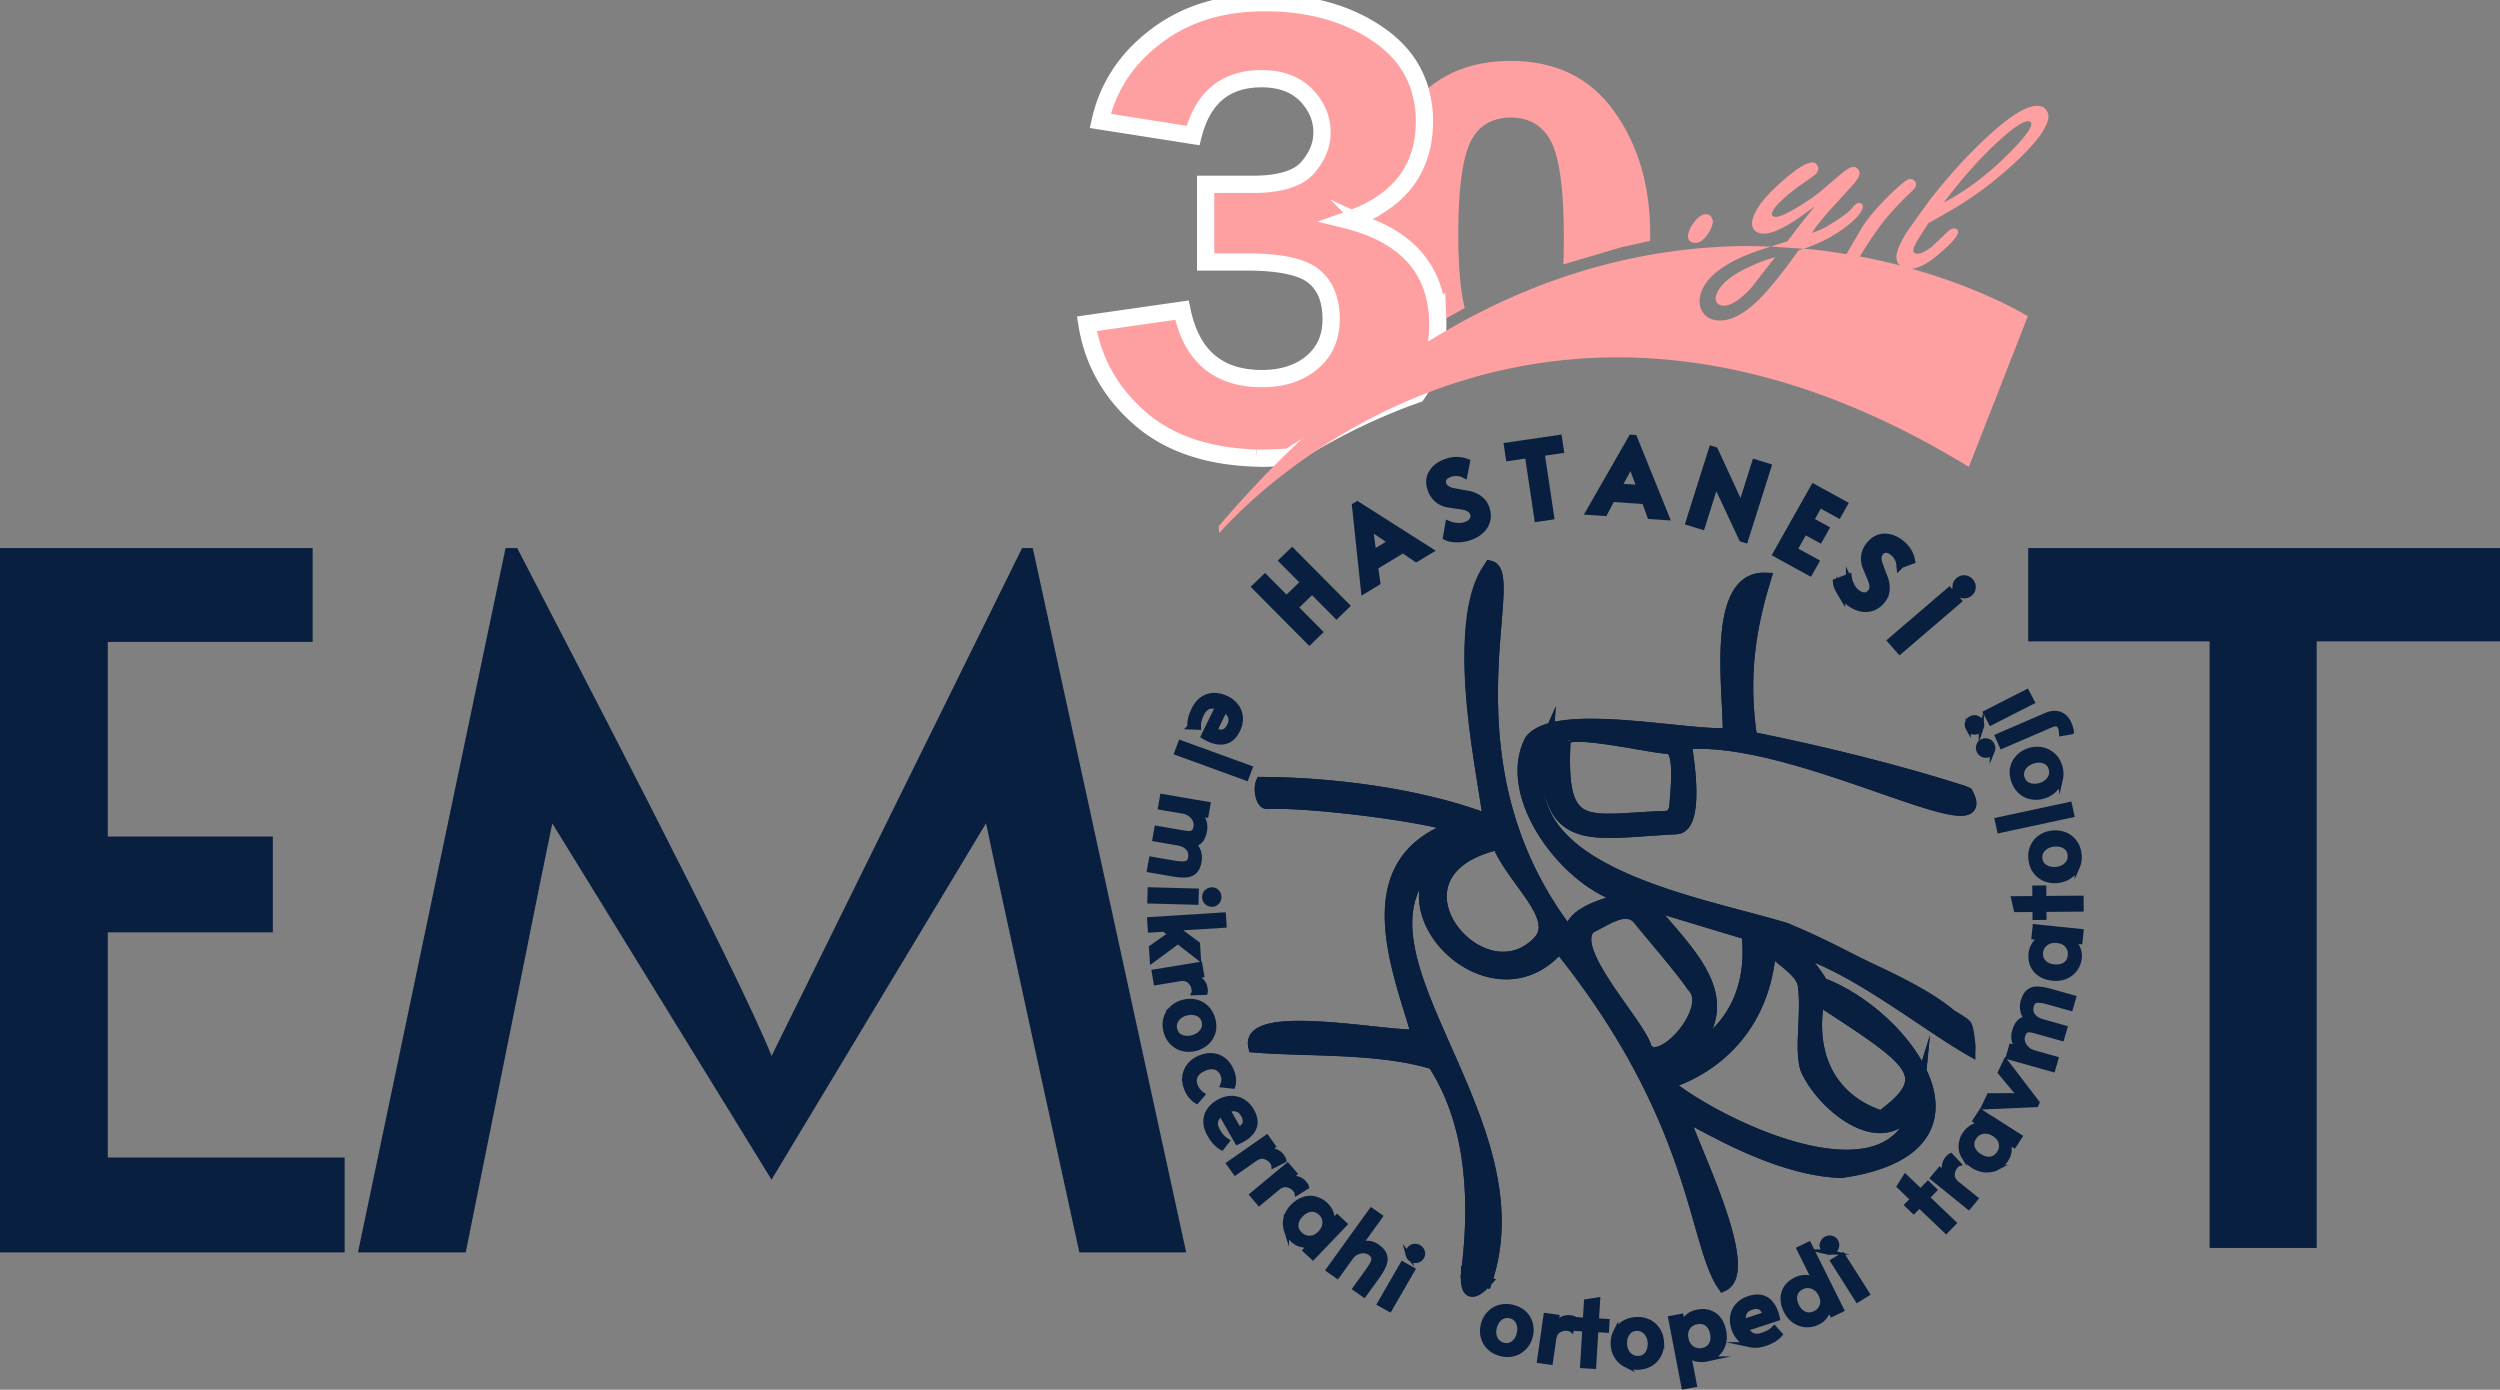 <svg xmlns="http://www.w3.org/2000/svg" xmlns:xlink="http://www.w3.org/1999/xlink" width="144.853" height="80.521" fill="none" xmlns:v="https://vecta.io/nano"><rect width="100%" height="100%" fill="#808080" stroke="none"/><style><![CDATA[.B{fill:#091f3f}.C{stroke-miterlimit:10}.D{stroke:#091f3f}.E{stroke-width:.3}.F{stroke-width:.5}.G{stroke-width:.667}]]></style><g clip-path="url(#A)" transform="translate(-3.08)"><g class="B"><path d="M9.325 67.068V54.02h9.564v-5.552H9.325V37.195h11.871v-5.439H3.08v40.809h19.97v-5.497zM62.92 31.756h-.619L47.786 61.182C45.785 56.153 35.7 36.918 33.048 31.756h-.675l-8.552 40.81h6.245l.479-2.388.087-.432.029-.142.089-.439.091-.456 3.492-17.351.74-3.61.008-.041 12.703 20.644 12.429-20.65.218 1.033.036.169.076.358.026.124.064.296 2.167 9.972 2.82 12.911h6.189z"/><use xlink:href="#B"/></g><use xlink:href="#B" class="C D G"/><use xlink:href="#C" class="B"/><use xlink:href="#C" class="C D G"/><use xlink:href="#D" class="B"/><use xlink:href="#D" class="C D E"/><path d="M75.499 44.5l-.215.576-4.011-1.459.216-.576z" class="B"/><path d="M75.499 44.5l-.215.576-4.011-1.459.216-.576z" class="C D E"/><use xlink:href="#E" class="B"/><use xlink:href="#E" class="C D E"/><use xlink:href="#F" class="B"/><use xlink:href="#F" class="C D E"/><use xlink:href="#G" class="B"/><use xlink:href="#G" class="C D E"/><use xlink:href="#H" class="B"/><use xlink:href="#H" class="C D E"/><use xlink:href="#I" class="B"/><use xlink:href="#I" class="C D E"/><use xlink:href="#J" class="B"/><use xlink:href="#J" class="C D E"/><use xlink:href="#K" class="B"/><use xlink:href="#K" class="C D E"/><use xlink:href="#L" class="B"/><use xlink:href="#L" class="C D E"/><use xlink:href="#M" class="B"/><use xlink:href="#M" class="C D E"/><use xlink:href="#N" class="B"/><use xlink:href="#N" class="C D E"/><use xlink:href="#O" class="B"/><use xlink:href="#O" class="C D E"/><use xlink:href="#P" class="B"/><use xlink:href="#P" class="C D E"/><use xlink:href="#Q" class="B"/><use xlink:href="#Q" class="C D E"/><use xlink:href="#R" class="B"/><use xlink:href="#R" class="C D E"/><use xlink:href="#S" class="B"/><use xlink:href="#S" class="C D E"/><use xlink:href="#T" class="B"/><use xlink:href="#T" class="C D E"/><use xlink:href="#U" class="B"/><use xlink:href="#U" class="C D E"/><use xlink:href="#V" class="B"/><use xlink:href="#V" class="C D E"/><use xlink:href="#W" class="B"/><use xlink:href="#W" class="C D E"/><use xlink:href="#X" class="B"/><use xlink:href="#X" class="C D E"/><use xlink:href="#Y" class="B"/><use xlink:href="#Y" class="C D E"/><use xlink:href="#Z" class="B"/><use xlink:href="#Z" class="C D E"/><use xlink:href="#a" class="B"/><use xlink:href="#a" class="C D E"/><use xlink:href="#b" class="B"/><use xlink:href="#b" class="C D E"/><use xlink:href="#c" class="B"/><use xlink:href="#c" class="C D E"/><use xlink:href="#d" class="B"/><use xlink:href="#d" class="C D E"/><use xlink:href="#e" class="B"/><use xlink:href="#e" class="C D E"/><use xlink:href="#f" class="B"/><use xlink:href="#f" class="C D E"/><path d="M118.939 48.115l-.132-.6 4.176-.896.132.6z" class="B"/><path d="M118.939 48.115l-.132-.6 4.176-.896.132.6z" class="C D E"/><use xlink:href="#g" class="B"/><use xlink:href="#g" class="C D E"/><use xlink:href="#h" class="B"/><use xlink:href="#h" class="C D E"/><use xlink:href="#i" class="B"/><use xlink:href="#i" class="C D E"/><use xlink:href="#j" class="B"/><use xlink:href="#j" class="C D F"/><use xlink:href="#k" class="B"/><use xlink:href="#k" class="C D F"/><use xlink:href="#l" class="B"/><use xlink:href="#l" class="C D F"/><use xlink:href="#m" class="B"/><use xlink:href="#m" class="C D F"/><use xlink:href="#n" class="B"/><use xlink:href="#n" class="C D F"/><use xlink:href="#o" class="B"/><use xlink:href="#o" class="C D F"/><use xlink:href="#p" class="B"/><use xlink:href="#p" class="C D F"/><use xlink:href="#q" class="B"/><use xlink:href="#q" class="C D F"/><use xlink:href="#r" class="B"/><use xlink:href="#r" class="C D F"/><path d="M131.106 37.163h-10.51v-5.407h27.337v5.407h-10.622v35.145h-6.205z" class="B"/><g fill="#fea0a1"><path d="M96.606 6.45c-1.386-1.947-3.395-2.921-6.002-2.921-2.138 0-3.876.661-5.18 1.947-.059.046-.106.104-.153.151l-.129.139c-.2.209-.376.441-.54.684-.752 1.055-1.292 2.237-1.633 3.559-.176.672-.294 1.368-.352 2.11-.023.104-.023.22-.035.325-.024.197-.024.394-.035.591v.174c-.012.139-.012.278-.012.429l.012.406v.023.302c.082 1.774.435 3.35 1.069 4.718.023.058.047.104.07.151.141.301.305.591.47.869l1.797-1.136.434-.255 1.562-.869-.129-.556-.059-.429c-.129-.893-.188-1.994-.188-3.304 0-2.492.223-4.243.669-5.251.446-.997 1.257-1.495 2.384-1.495 1.092 0 1.879.487 2.361 1.461.47.974.705 2.805.705 5.483l-.012 1.113c0 .151-.012.301-.023.452l3.371-.997 1.668-.371v-.371c0-2.805-.693-5.193-2.091-7.129z"/><path d="M86.363 18.111l-.035-.243c-.27-2.179-1.527-3.733-3.782-4.66-.012-.012-.035-.012-.059-.023a9.89 9.89 0 0 0-1.327-.429 11.86 11.86 0 0 0 1.339-.568v-.012c.035-.023.082-.046.118-.058 1.997-1.101 2.995-2.805 2.995-5.089a5.99 5.99 0 0 0-.188-1.553 3.42 3.42 0 0 0-.211-.695c-.411-1.101-1.175-2.029-2.267-2.782C81.16.77 78.963.155 76.356.155c-2.502 0-4.593.649-6.296 1.948-1.703 1.287-2.784 2.921-3.23 4.903l5.379.846c.552-2.191 1.868-3.292 3.97-3.292 1.104 0 1.962.325 2.584.95.611.638.916 1.356.916 2.168 0 .73-.282 1.403-.834 2.04-.564.638-1.621.962-3.171.962h-2.737v4.498h2.373c1.915 0 3.207.278 3.888.823.681.556 1.01 1.379 1.01 2.492 0 1.043-.364 1.878-1.104 2.504s-1.715.939-2.901.939c-2.561 0-4.099-1.321-4.639-3.964l-5.509.788c.352 2.214 1.409 4.057 3.16 5.553 1.644 1.391 3.841 2.133 6.578 2.226h.082a6.57 6.57 0 0 0 .481.012h.024l1.374-.058c2.044-1.31 4.534-2.631 7.423-3.652.763-1.078 1.151-2.318 1.198-3.721.012-.093.012-.185.012-.29v-.116l-.023-.603z"/></g><path d="M86.363 18.111l-.035-.243c-.27-2.179-1.527-3.733-3.782-4.66-.012-.012-.035-.012-.059-.023a9.89 9.89 0 0 0-1.327-.429 11.86 11.86 0 0 0 1.339-.568v-.012c.035-.023.082-.046.118-.058 1.997-1.101 2.995-2.805 2.995-5.089a5.99 5.99 0 0 0-.188-1.553 3.42 3.42 0 0 0-.211-.695c-.411-1.101-1.175-2.029-2.267-2.782C81.16.77 78.963.155 76.356.155c-2.502 0-4.593.649-6.296 1.948-1.703 1.287-2.784 2.921-3.23 4.903l5.379.846c.552-2.191 1.868-3.292 3.97-3.292 1.104 0 1.962.325 2.584.95.611.638.916 1.356.916 2.168 0 .73-.282 1.403-.834 2.04-.564.638-1.621.962-3.171.962h-2.737v4.498h2.373c1.915 0 3.207.278 3.888.823.681.556 1.01 1.379 1.01 2.492 0 1.043-.364 1.878-1.104 2.504s-1.715.939-2.901.939c-2.561 0-4.099-1.322-4.639-3.965l-5.509.788c.352 2.214 1.409 4.057 3.16 5.553 1.644 1.391 3.841 2.133 6.578 2.226h.082a6.57 6.57 0 0 0 .481.012h.024l1.374-.058c2.044-1.31 4.534-2.631 7.423-3.652.763-1.078 1.151-2.318 1.198-3.721.012-.093.012-.185.012-.29v-.116l-.023-.603z" stroke="#fff" class="C"/><g fill="#fea0a1"><path d="M103.808 15.786c.752-.414 1.462-.711 2.128-.88l-.387.488-1.021 1.305c-.71.753-1.279 1.093-1.699.997-.139-.021-.236-.096-.301-.212a.47.47 0 0 1-.032-.297c.118-.488.548-.955 1.312-1.4zm16.769 2.536l-3.419 8.731c-12.652-7.745-23.112-7.235-30.593-4.583-2.644.944-4.913 2.143-6.783 3.352-3.934 2.546-6.063 5.082-6.063 5.082l-.032-.403a61.99 61.99 0 0 1 4.364-4.636c.075-.074.161-.148.236-.223 3.085-2.907 6.149-5.124 9.148-6.801.086-.042.161-.095.247-.138 5.902-3.246 11.524-4.382 16.393-4.445a40.28 40.28 0 0 1 1.612.032c-.709.212-1.257.414-1.644.584-1.441.647-2.258 1.4-2.451 2.27-.065.308-.043.573.075.817a1.02 1.02 0 0 0 .742.573c.849.18 1.817-.329 2.913-1.517.58-.647 1.247-1.485 1.967-2.514.108-.032.215-.064.312-.085.226.011.441.032.656.053.225.032.462.053.688.085l1.128.17.774.138a31.31 31.31 0 0 1 2.322.52l.688.191c4.193 1.177 6.719 2.748 6.719 2.748zm-18.296-5.666c-.054-.127-.151-.212-.269-.233-.204-.043-.408.053-.634.287-.247.265-.408.541-.473.828s.032.467.29.52.484-.053.71-.329a1.93 1.93 0 0 0 .408-.774c.022-.117.011-.212-.032-.297z"/><path d="M110.816 11.765c-.107-.021-.247.064-.408.265-.161.223-.559.52-1.183.912a4.48 4.48 0 0 1-1.161.552c.301-.456.71-.955 1.204-1.496l1.032-1.135c.312-.329.484-.573.516-.743.022-.085.011-.18-.043-.265a.33.33 0 0 0-.215-.17c-.15-.032-.333.032-.548.191-.086.053-.333.265-.742.615l-.774.658a12.65 12.65 0 0 1-1.128.774c-.764.477-1.258.69-1.484.637-.107-.021-.15-.095-.129-.212.043-.201.28-.488.678-.849a9.4 9.4 0 0 1 1.128-.88l.699-.499c.086-.074.14-.17.172-.297.011-.085 0-.159-.054-.233a.29.29 0 0 0-.204-.17c-.333-.074-.978.318-1.935 1.178-.946.838-1.484 1.56-1.623 2.164-.032.159-.022.308.032.445a.6.6 0 0 0 .419.308c.387.085.946-.085 1.666-.52.366-.212.86-.562 1.495-1.04l-.882 1.103-.698.923-.71.223c-.021.011-.032.011-.054.021l-.193.064h.086l1.827.127c.011-.011.011-.011.022-.011.86-.297 1.644-.69 2.322-1.199.634-.477.989-.859 1.053-1.156.043-.159-.021-.255-.183-.286zm3.247-1.22c-.043-.085-.108-.138-.205-.159-.107-.032-.226 0-.354.085a5.73 5.73 0 0 0-.592.499c-.827.764-1.472 1.485-1.924 2.175l-.914 1.56v.021a.23.23 0 0 0 0 .117c.011.032.022.074.043.117a.36.36 0 0 0 .237.191c.14.032.279-.021.398-.159.032-.032.064-.074.096-.127.011-.011.011-.032.022-.043.344-.584.72-1.146 1.118-1.687.376-.53.956-1.178 1.752-1.941.215-.202.333-.35.355-.456.011-.053 0-.127-.032-.191zm5.643-1.888c-1.268 1.315-2.601 2.345-3.999 3.077.989-1.305 1.935-2.387 2.838-3.246 1.097-1.04 1.795-1.528 2.107-1.453.108.021.151.095.119.212-.054.255-.409.732-1.065 1.411zm1.978-2.217a.57.57 0 0 0-.376-.286c-.527-.117-1.311.265-2.354 1.135-1.301 1.082-2.666 2.525-4.085 4.328l-1.311 1.835c-.312.509-.506.923-.57 1.231a.78.78 0 0 0 .032.499.55.55 0 0 0 .15.201c.076.095.183.149.323.18a1.05 1.05 0 0 0 .365.011c.431-.053.925-.318 1.505-.806.721-.605 1.108-1.029 1.161-1.273.033-.138-.021-.223-.171-.255-.13-.032-.28.043-.441.202l-.893.849c-.408.308-.72.445-.913.403-.14-.032-.194-.117-.161-.255.021-.106.107-.286.247-.541l.623-.965 1.14-.647c1.064-.615 1.999-1.262 2.805-1.931 1.817-1.506 2.817-2.652 2.989-3.437.043-.17.021-.329-.065-.477z"/></g></g><defs><clipPath id="A"><path fill="#fff" d="M0 0h148v86H0z"/></clipPath><path id="B" d="M107.58 57.087c.228 1.665-.228 3.682.148 4.857 1.108 2.476 5.235 5.489 6.527 1.281-.704 7.291-11.567 2.068-14.603-.455 0 0 5.507-1.298 6.008-7.785.77.782 1.812 1.325 1.92 2.102zm.877.843c5.519 3.598 6.833 4.393 3.629 6.756-2.888-.949-4.222-3.477-3.629-6.756zm-9.995 2.822c-.307-1.367-4.594-5.711-3.257-6.998 1.005-.499 2.109-1.328 2.819-.499.291.393 2.649 3.131 3.11 3.873 1.354 1.26-1.813 4.843-2.671 3.625zm5.861-6.632c.148 1.4.296 4.945-3.48 6.981 3.358-3.236-.151-6.062-2.255-8.712l5.735 1.731zm-12.079.411c-3.314 3.569-9.518-3.959-2.376-5.621.893 2.153 3.63 4.223 2.376 5.621zm1.503-11.591c-.131-.885 5.67.539 6.031.388.737.174.386 2.737.354 3.484-.166.494-.291.494-.667.512-4.502.163-6 1.07-5.718-4.385zm23.18 16.39c-.747-.565-7.051-4.221-10.349-5.519-5.241-1.61-17.159-3.41-13.811-11.017-.419 6.543 2.444 5.444 7.45 5.21 1.269-.087.739-3.762.541-4.919 6.451-.552 18.185 6.346 16.303 2.865-.089-.044-.18-.08-.276-.116-3.957-1.256-8.182-2.287-12.229-3.103-.537-3.536-.035-6.529.81-9.215-3.138-.111-2.1 6.587-2.13 9.003-2.511.151-10.063-1.54-11.489.388-1.669 3.243 2.151 8.295 5.494 9.141-1.028.3-3.332.818-3.159 2.146-7.736-9.899-2.82-20.928-4.666-21.376-2.211 3.744-.67 10.531-.063 14.708-4.089-1.602-9.535-2.166-13.18-2.177-.157.384.009 1.201.313 1.188 2.528-.106 9.163.746 10.868 1.36-5.915 2.071-3.245 8.303-2.165 12.059-1.191.258-10.005-1.616-9.449.693 2.798.233 7.4.03 10.398.985 2.384 3.629 2.412 8.44 1.924 12.191.371.154.752.3 1.132.433 3.542-10.332-11.138-20.876-.966-25.729-6.638 3.061 1.044 11.248 5.199 6.363 8.025 9.97 7.771 17.089 9.496 19.59 1.876-.897-1.903-8.328-2.311-9.858.859.327 5.239 3.188 9.163 3.294 9.601-1.38 3.631-9.195-1.128-10.937-.232-.433-.858-1.316-1.606-1.956 3.275.855 7.501 4.266 10.161 5.798 0 0-.018-1.303-.273-1.493z"/><path id="C" d="M107.58 57.087c.228 1.665-.228 3.682.148 4.857 1.108 2.475 5.235 5.489 6.527 1.281-.704 7.291-11.567 2.068-14.603-.455 0 0 5.507-1.298 6.008-7.785.77.782 1.812 1.325 1.92 2.102zm.877.843c5.519 3.598 6.833 4.393 3.629 6.756-2.888-.949-4.222-3.477-3.629-6.756zm-9.995 2.822c-.307-1.367-4.594-5.711-3.257-6.998 1.005-.499 2.109-1.328 2.819-.499.291.393 2.649 3.131 3.11 3.873 1.354 1.26-1.813 4.843-2.671 3.625zm5.861-6.632c.148 1.4.296 4.945-3.48 6.981 3.358-3.236-.151-6.062-2.255-8.712l5.735 1.731zm-12.079.411c-3.314 3.569-9.518-3.959-2.376-5.621.893 2.153 3.63 4.223 2.376 5.621zm1.503-11.591c-.131-.885 5.67.538 6.031.388.737.174.386 2.737.354 3.484-.166.494-.291.494-.667.512-4.502.163-6 1.07-5.718-4.385zm13.57 12.159c3.197.95 7.218 4.19 9.883 5.724.293-2.651-6.697-4.895-10.621-7.013-5.243-1.61-17.159-3.409-13.812-11.016-.419 6.543 2.444 5.444 7.45 5.21 1.269-.087.739-3.762.541-4.919 6.451-.552 18.185 6.346 16.303 2.865-.089-.045-.18-.08-.276-.116-3.957-1.256-8.182-2.287-12.229-3.102-.543-3.693-.048-6.376.81-9.215-3.138-.111-2.1 6.587-2.13 9.003-2.511.151-10.063-1.54-11.489.388-1.669 3.243 2.151 8.295 5.494 9.141-1.028.3-3.332.818-3.159 2.146-7.736-9.899-2.82-20.928-4.666-21.376-2.278 3.004-.555 11.259-.063 14.708-4.153-1.602-9.454-2.17-13.18-2.177-.157.385.009 1.201.313 1.188 2.528-.106 9.163.746 10.868 1.36-5.915 2.071-3.245 8.303-2.165 12.059-1.191.258-10.005-1.616-9.449.693 3.071.271 7.194-.012 10.398.985 2.401 3.711 2.406 8.333 1.924 12.191a20.79 20.79 0 0 0 1.132.433c3.542-10.332-11.138-20.876-.966-25.729-6.638 3.061 1.044 11.248 5.199 6.363 8.025 9.97 7.771 17.089 9.496 19.59 1.876-.897-1.903-8.328-2.311-9.858.859.327 5.239 3.188 9.163 3.294 9.575-1.372 3.661-9.187-1.128-10.937-.232-.433-.858-1.316-1.606-1.956.091.022.185.047.278.074zM88.06 73.826c-.084 1.34.49 1.14 1.132.433z"/><path id="D" d="M73.463 42.318c.215.106.391.132.527.077s.248-.171.335-.351c.176-.362.08-.665-.288-.907zm-.693-1.818c.206-.136.425-.204.66-.203a1.61 1.61 0 0 1 .692.162c.255.12.453.279.594.475a1.2 1.2 0 0 1 .231.647 1.42 1.42 0 0 1-.153.705c-.178.365-.412.589-.703.67s-.622.033-.992-.142a3.16 3.16 0 0 1-.286-.155l.83-1.708c-.232-.063-.422-.061-.571.007s-.272.201-.369.401c-.081.166-.133.308-.157.429s-.033.236-.028.349l-.487-.02a1.45 1.45 0 0 1 .024-.421c.03-.168.097-.358.199-.568.137-.283.309-.492.515-.628z"/><path id="E" d="M73.067 46.608l-.108.611-.475-.082c.165.114.279.259.342.435s.076.368.04.575c-.086.463-.299.719-.638.77a.9.9 0 0 1 .289.435c.058.181.071.363.039.548-.048.271-.137.468-.266.589s-.295.189-.496.203-.464-.007-.789-.063l-1.317-.227.109-.616 1.323.228c.309.053.536.06.681.021s.233-.147.264-.324c.042-.237-.007-.432-.148-.582s-.342-.248-.606-.294l-1.306-.225.108-.61 1.415.244c.202.035.355.053.456.055s.188-.026.257-.084.118-.163.144-.313a.64.64 0 0 0-.055-.391.88.88 0 0 0-.275-.333c-.123-.093-.263-.153-.42-.18l-1.306-.225.109-.616z"/><path id="F" d="M73.014 51.673a.42.42 0 0 1 .306-.109c.108.003.2.045.275.128s.112.181.108.296-.044.211-.124.289-.174.116-.282.113c-.12-.003-.22-.045-.299-.126s-.117-.18-.114-.299.047-.216.13-.292zm-.621-.042l-.018.643-2.668-.071.018-.643z"/><path id="G" d="M69.847 55.634l-.047-.727.836-.588.287-.167-.399-.32-.789.05-.038-.596 4.265-.269.038.59-2.339.147-.453.017 1.254.927.049.762-1.178-.921z"/><path id="H" d="M72.597 55.884l.103.611-.516.085c.186.031.344.106.474.225s.209.264.239.438c.02.121.023.206.008.255l-.64.018c.017-.038.016-.113-.003-.226a.78.78 0 0 0-.254-.456c-.139-.127-.335-.169-.588-.127l-1.353.223-.103-.611z"/><path id="I" d="M71.535 60.104c.196.079.415.085.657.017s.428-.19.556-.369a.66.66 0 0 0 .1-.594c-.06-.21-.19-.355-.391-.437s-.424-.088-.67-.02a.93.93 0 0 0-.544.372c-.123.181-.155.379-.094.592a.63.63 0 0 0 .385.439zm-.902-1.064c.061-.236.179-.437.353-.605a1.46 1.46 0 0 1 .635-.355c.246-.068.488-.077.724-.025s.443.162.62.331a1.42 1.42 0 0 1 .379.652c.076.265.082.515.02.749a1.26 1.26 0 0 1-.355.599 1.47 1.47 0 0 1-.631.351c-.25.069-.493.077-.73.024a1.3 1.3 0 0 1-.62-.331 1.39 1.39 0 0 1-.377-.643c-.075-.262-.081-.51-.019-.746z"/><path id="J" d="M71.73 62.396c.024-.236.112-.451.262-.646s.36-.347.629-.458c.254-.105.499-.145.734-.12s.445.111.629.257.328.343.433.59c.079.187.123.358.133.514s-.005.287-.044.395l-.574-.062c.088-.21.092-.409.012-.596-.096-.226-.238-.369-.427-.43s-.401-.043-.634.053c-.264.109-.444.255-.539.437s-.096.383-.003.602c.046.109.107.21.184.3a.87.87 0 0 0 .215.194l-.32.375c-.094-.052-.194-.139-.302-.258a1.54 1.54 0 0 1-.268-.434c-.102-.24-.141-.478-.117-.714z"/><path id="K" d="M74.859 65.451c.212-.113.334-.24.366-.381s0-.299-.099-.472c-.2-.35-.505-.446-.918-.287zm-1.906-.482c.005-.245.075-.461.21-.65s.312-.344.531-.466c.247-.137.492-.206.736-.208a1.24 1.24 0 0 1 .669.185c.202.125.368.301.498.527.201.353.252.671.153.952s-.329.522-.687.72c-.091.051-.189.098-.292.143l-.941-1.65c-.185.151-.293.306-.322.465s.011.335.121.528c.091.16.18.284.266.373s.177.163.274.223l-.296.382c-.102-.053-.213-.14-.336-.261s-.241-.283-.357-.486c-.156-.273-.231-.532-.226-.776z"/><path id="L" d="M76.473 65.906l.363.506-.427.299a.92.92 0 0 1 .526-.002c.169.05.305.147.409.291.072.1.112.175.12.226l-.568.291c-.001-.041-.035-.109-.103-.202-.105-.147-.248-.247-.43-.301s-.376-.008-.585.138l-1.12.783-.363-.506z"/><path id="M" d="M77.678 67.533l.404.474-.4.332a.92.92 0 0 1 .524-.045c.173.036.317.122.432.257.08.094.126.165.138.216l-.541.337c-.005-.041-.044-.106-.119-.193a.79.79 0 0 0-.454-.265c-.185-.039-.375.023-.571.186l-1.05.872-.404-.474z"/><path id="N" d="M78.983 71.746c.215-.007.408-.1.578-.278l.028-.029a.93.93 0 0 0 .232-.392c.04-.142.041-.28.005-.414s-.108-.25-.212-.347c-.18-.168-.375-.241-.584-.217s-.401.127-.578.31-.274.382-.288.588.072.395.255.565a.76.76 0 0 0 .564.214zm-1.365-.484c-.069-.22-.076-.447-.019-.682a1.43 1.43 0 0 1 .377-.656c.191-.2.398-.339.619-.417s.444-.091.668-.041a1.36 1.36 0 0 1 .627.348c.112.105.2.223.261.354s.098.257.111.376a.62.62 0 0 1-.026.295l.316-.313.435.406-1.834 1.914-.431-.402.315-.346c-.144.055-.316.062-.516.02a1.11 1.11 0 0 1-.537-.284c-.175-.163-.296-.354-.366-.574z"/><path id="O" d="M82.54 70.137l.497.349-.93 1.291-.305.384c.154-.089.328-.13.523-.122s.38.073.557.197c.224.157.363.324.418.501s.041.361-.037.555-.213.424-.403.689l-.745 1.034-.507-.356.748-1.038c.13-.181.222-.33.276-.448s.069-.224.045-.32-.094-.185-.21-.267c-.095-.067-.211-.106-.347-.117s-.276.014-.416.078-.264.168-.37.315l-.769 1.066-.502-.353z"/><path id="P" d="M84.683 72.727c-.029-.109-.013-.215.046-.318a.37.37 0 0 1 .245-.18.42.42 0 0 1 .315.045.41.41 0 0 1 .2.245.36.36 0 0 1-.033.299c-.059.103-.144.17-.253.201s-.216.017-.321-.042-.171-.142-.2-.251zm-.331.52l.566.319-1.323 2.288-.566-.319z"/><path id="Q" d="M90.766 77.834c.166-.128.28-.313.342-.554s.046-.461-.047-.66-.25-.326-.473-.381a.65.65 0 0 0-.578.116c-.171.131-.288.319-.351.564-.061.237-.042.454.056.65a.69.69 0 0 0 .474.375c.218.054.41.017.577-.111zm-1.384.241a1.27 1.27 0 0 1-.355-.604c-.06-.232-.059-.472.004-.721a1.44 1.44 0 0 1 .338-.632c.163-.176.363-.298.6-.365a1.46 1.46 0 0 1 .762 0c.271.067.493.186.668.356a1.26 1.26 0 0 1 .35.602 1.43 1.43 0 0 1-.006.715c-.064.249-.178.461-.343.637a1.3 1.3 0 0 1-.6.365 1.43 1.43 0 0 1-.753.002c-.267-.066-.489-.184-.665-.355z"/><path id="R" d="M92.659 76.231l.622.086-.073.512a.9.9 0 0 1 .359-.379c.153-.087.319-.118.495-.094.123.017.206.04.248.069l-.174.607c-.031-.028-.104-.049-.22-.065a.8.8 0 0 0-.517.102c-.164.093-.263.265-.299.515l-.192 1.341-.622-.087z"/><path id="S" d="M94.911 77l-.47-.027.03-.504.47.027.064-1.071.641-.101-.072 1.209.615.035-.03.504-.616-.035-.126 2.126-.633-.037z"/><path id="T" d="M98.533 78.44c.121-.17.176-.38.164-.628a.96.96 0 0 0-.24-.618.68.68 0 0 0-.564-.229c-.22.01-.394.103-.519.278s-.182.388-.169.64a.91.91 0 0 0 .245.606c.151.159.339.234.564.223a.64.64 0 0 0 .52-.272zm-1.253.629c-.219-.112-.392-.27-.518-.475s-.196-.435-.209-.691.033-.486.138-.702a1.26 1.26 0 0 1 .466-.522c.207-.132.45-.206.728-.219s.526.036.744.148a1.27 1.27 0 0 1 .512.475c.124.205.193.433.205.685a1.42 1.42 0 0 1-.14.708c-.106.216-.261.39-.466.522s-.445.205-.72.218-.522-.036-.741-.148z"/><path id="U" d="M102.231 77.915c.103-.181.131-.393.084-.638-.049-.256-.154-.447-.315-.575s-.367-.168-.618-.121a.81.81 0 0 0-.367.171.74.74 0 0 0-.231.335.85.85 0 0 0-.024.446l.008.039c.031.162.094.299.188.412s.208.193.34.24a.76.76 0 0 0 .408.032c.248-.046.423-.16.527-.341zm-2.342-1.527l.594-.111.092.479c.139-.404.432-.647.878-.731.369-.069.69-.01.963.179s.452.5.536.936c.052.271.041.52-.031.748s-.195.416-.365.565-.374.245-.61.289a1.35 1.35 0 0 1-.597-.008.92.92 0 0 1-.443-.259l.344 1.758-.6.112z"/><path id="V" d="M105.361 76.163c-.072-.226-.176-.369-.31-.427s-.297-.056-.488.006c-.386.127-.54.406-.46.835zm-.841 1.756a1.16 1.16 0 0 1-.607-.327 1.55 1.55 0 0 1-.363-.603c-.09-.265-.112-.516-.068-.752s.149-.441.311-.613.369-.3.619-.382c.39-.128.715-.117.977.032s.456.418.586.802a2.98 2.98 0 0 1 .086.31l-1.82.599c.115.208.249.341.402.4s.335.053.548-.017c.177-.058.318-.12.422-.187s.196-.141.274-.223l.324.359c-.073.088-.181.18-.324.276a2.31 2.31 0 0 1-.552.254c-.301.099-.573.123-.815.072z"/><path id="W" d="M108.657 75.653c.068-.201.048-.412-.061-.632l-.019-.036c-.073-.148-.17-.265-.291-.351s-.251-.136-.391-.149-.275.012-.404.074c-.223.108-.36.263-.411.464s-.02.415.093.642.267.388.458.472.399.072.626-.037c.198-.096.332-.245.4-.446zm-.935 1.098c-.233-.013-.45-.086-.653-.22s-.367-.326-.491-.577c-.186-.374-.229-.726-.129-1.053s.332-.579.694-.754a1.2 1.2 0 0 1 .626-.121c.216.017.388.08.515.189l-.226-.389-.724-1.458.553-.268 1.883 3.787-.538.26-.218-.412c.002.152-.052.314-.161.484a1.1 1.1 0 0 1-.457.397c-.216.105-.441.15-.674.137z"/><path id="X" d="M109.29 73.077l.553-.341 1.416 2.233-.552.341zm-.307-.534c-.111-.026-.198-.09-.262-.191-.057-.091-.072-.19-.044-.297a.41.41 0 0 1 .189-.253.42.42 0 0 1 .313-.058.37.37 0 0 1 .252.17.4.4 0 0 1 .059.315.39.39 0 0 1-.189.259c-.102.063-.208.081-.318.055z"/><path id="Y" d="M114.287 69.836l-.327.334-.368-.352.327-.334-.781-.747.341-.545.881.842.429-.437.367.351-.428.437 1.55 1.481-.441.45z"/><path id="Z" d="M115.08 68.26l.398-.479.405.328a.88.88 0 0 1-.141-.5.74.74 0 0 1 .177-.466c.078-.094.141-.153.189-.173l.435.463c-.04.012-.098.062-.171.151-.116.139-.176.302-.181.489s.092.36.29.52l1.061.859-.399.479z"/><path id="a" d="M119.034 66.226c-.046-.207-.174-.377-.383-.51l-.034-.022c-.14-.089-.284-.14-.433-.153s-.287.011-.413.072-.23.15-.308.269c-.134.206-.17.408-.109.607s.2.366.415.503.432.196.639.171.38-.142.517-.351c.12-.183.156-.379.109-.586zm-.231 1.413a1.3 1.3 0 0 1-.676.144 1.47 1.47 0 0 1-.722-.245c-.235-.149-.411-.324-.529-.525a1.14 1.14 0 0 1-.163-.64c.009-.226.086-.45.231-.672a1.16 1.16 0 0 1 .305-.318c.119-.083.238-.143.355-.177s.217-.044.298-.028l-.369-.249.324-.497 2.243 1.428-.321.492-.402-.242a.87.87 0 0 1 .114.496c-.004.202-.066.393-.183.573-.131.2-.299.353-.505.461z"/><path id="b" d="M118.035 64.131l.306-.638 1.334-.006.517.037-.358-.37-.845-1.016.298-.623 1.815 2.376-.052.109z"/><path id="c" d="M119.453 61.238l.172-.596.465.131a.88.88 0 0 1-.295-.468c-.044-.181-.037-.373.022-.576.134-.452.373-.685.716-.7-.122-.122-.203-.276-.242-.462s-.032-.369.02-.55c.077-.265.186-.451.328-.558a.78.78 0 0 1 .515-.15 3.46 3.46 0 0 1 .778.144l1.286.362-.174.601-1.292-.363c-.302-.085-.527-.116-.675-.092s-.247.123-.297.295c-.067.232-.039.43.085.594s.315.283.572.355l1.275.359-.172.596-1.382-.389a3.34 3.34 0 0 0-.448-.102c-.101-.013-.189.006-.264.057s-.134.149-.176.297c-.038.129-.033.26.013.394s.125.254.237.359.246.179.398.222l1.276.359-.174.602z"/><path id="d" d="M122.871 54.777c-.136-.164-.328-.259-.574-.284l-.041-.004c-.166-.017-.318.002-.456.057a.77.77 0 0 0-.336.248c-.086.11-.137.236-.151.377-.026.244.034.44.18.59s.346.238.601.264.474-.017.648-.132.274-.296.3-.543c.023-.217-.034-.408-.171-.572zm.441 1.364a1.28 1.28 0 0 1-.536.429c-.223.098-.475.133-.757.104s-.515-.106-.712-.232-.343-.292-.439-.498-.128-.44-.101-.703a1.12 1.12 0 0 1 .127-.42c.068-.127.146-.233.234-.316a.65.65 0 0 1 .254-.158l-.444-.057.062-.588 2.655.273-.061.582-.47-.037c.132.079.242.209.33.392a1.09 1.09 0 0 1 .098.593 1.31 1.31 0 0 1-.24.636z"/><path id="e" d="M121.504 52.687l.004.465-.511.004-.004-.465-1.088.009-.144-.624 1.227-.01-.005-.608.512-.004.004.608 2.158-.017.005.626z"/><path id="f" d="M122.719 49.028c-.18-.109-.396-.148-.646-.12s-.453.121-.608.278a.66.66 0 0 0-.194.571c.026.217.131.381.315.493s.405.153.659.124c.247-.028.446-.122.596-.282s.214-.35.188-.57-.129-.385-.31-.493zm.72 1.192c-.099.223-.248.404-.446.542s-.426.222-.684.252a1.48 1.48 0 0 1-.719-.088c-.225-.088-.412-.229-.56-.424s-.237-.429-.269-.703a1.39 1.39 0 0 1 .1-.742 1.27 1.27 0 0 1 .446-.537c.199-.136.425-.219.68-.248s.499.001.725.09a1.29 1.29 0 0 1 .558.425c.148.193.238.424.269.694a1.39 1.39 0 0 1-.1.74z"/><path id="g" d="M121.52 44.091c-.198-.071-.418-.069-.657.008s-.421.206-.542.39a.66.66 0 0 0-.076.597.64.64 0 0 0 .407.422c.203.074.427.072.67-.006.236-.075.413-.206.529-.392s.14-.384.071-.596-.203-.352-.402-.424zm.942 1.029c-.052.238-.162.444-.329.618a1.46 1.46 0 0 1-.621.379c-.244.078-.485.095-.723.053s-.449-.145-.632-.308-.318-.375-.405-.637-.102-.511-.049-.747a1.26 1.26 0 0 1 .331-.612c.168-.172.374-.297.617-.375s.49-.096.729-.051.449.147.633.308.316.37.401.629.101.507.048.745z"/><path id="h" d="M123.098 42.397l-.57.102-.017-.187a.55.55 0 0 0-.041-.158c-.051-.116-.12-.185-.206-.209s-.228.007-.423.092l-2.766 1.193-.251-.568 2.792-1.205c.309-.133.58-.156.813-.069s.414.275.541.562c.058.13.1.278.128.446zm-4.583 1.1a.41.41 0 0 1-.229.23c-.099.043-.201.043-.304 0s-.18-.119-.228-.227-.051-.21-.012-.314.107-.178.207-.221a.42.42 0 0 1 .325-.012c.106.04.183.114.231.223a.4.4 0 0 1 .01.322z"/><path id="i" d="M118.443 41.873l-.299-.571 2.373-1.208.298.571zm-.565.259c-.036.106-.107.187-.214.242-.097.049-.198.056-.304.019s-.186-.106-.239-.208a.4.4 0 0 1-.033-.313c.032-.106.095-.184.192-.233a.42.42 0 0 1 .323-.032.4.4 0 0 1 .246.208c.056.105.065.212.029.318z"/><path id="j" d="M75.9 34.006l.474-.458 1.244 1.254 1.097-1.06-1.245-1.254.475-.459 3.049 3.071-.474.459-1.415-1.425-1.097 1.06 1.415 1.425-.474.459z"/><path id="k" d="M82.442 31.03l.147 1.133 1.253-.759-.948-.641-.53-.372-.01.006zm-.718-1.714l4.07 2.587-.652.395-.765-.525-1.703 1.031.128.911-.631.382-.503-4.747z"/><path id="l" d="M87.514 31.174c-.248 0-.437-.031-.568-.093l.108-.627c.103.043.251.073.444.09a1.22 1.22 0 0 0 .518-.054c.198-.069.342-.171.434-.307a.47.47 0 0 0 .05-.446c-.045-.125-.117-.222-.217-.29s-.21-.116-.328-.143a5.24 5.24 0 0 0-.493-.079l-.519-.079a1.21 1.21 0 0 1-.899-.803c-.125-.349-.104-.657.064-.925s.43-.464.788-.589c.384-.134.749-.14 1.095-.017l-.116.605c-.097-.049-.22-.077-.367-.086a1.13 1.13 0 0 0-.439.064c-.186.065-.318.158-.394.278s-.086.26-.027.422c.041.114.111.204.211.271a1.03 1.03 0 0 0 .338.145l.504.097.464.083c.109.022.215.056.32.102.142.058.27.141.385.25s.2.242.257.4c.088.246.107.476.055.688s-.161.398-.329.556-.378.281-.631.37c-.223.078-.459.117-.706.117z"/><path id="m" d="M91.666 26.287l-1.102.161-.085-.567 2.868-.419.085.567-1.114.162.552 3.686-.651.095z"/><path id="n" d="M97.292 27.25l-.546 1.007 1.466.099-.395-1.065-.213-.607-.012-.001zm.423-1.807l1.794 4.438-.763-.052-.314-.866-1.993-.135-.431.815-.739-.05 2.381-4.154z"/><path id="o" d="M102.472 27.751l-.125.452-.699 2.211-.634-.195 1.3-4.11.08.024 1.592 3.445.126-.476.701-2.217.634.195-1.299 4.105-.085-.026z"/><path id="p" d="M108.191 28.318l1.668.915-.282.501-1.094-.6-.584 1.038.88.483-.288.511-.88-.483-.677 1.201 1.264.694-.286.506-1.839-1.009z"/><path id="q" d="M109.744 34.286c-.126-.21-.196-.386-.21-.529l.602-.23c.015.109.065.25.149.422a1.21 1.21 0 0 0 .312.411c.161.132.324.202.489.211s.303-.054.414-.186c.086-.102.134-.213.142-.333a.91.91 0 0 0-.044-.351 5.07 5.07 0 0 0-.184-.459l-.197-.48c-.131-.436-.051-.828.239-1.173.239-.285.519-.425.838-.42s.624.128.916.366c.314.256.505.563.575.919l-.586.212a.89.89 0 0 0-.114-.355c-.068-.13-.161-.243-.28-.34-.152-.125-.299-.189-.443-.192s-.271.061-.382.193a.54.54 0 0 0-.128.317 1.01 1.01 0 0 0 .047.361l.173.476.166.436a1.51 1.51 0 0 1 .074.323c.023.15.016.302-.02.455a1.01 1.01 0 0 1-.217.423c-.169.201-.359.334-.57.399a1.14 1.14 0 0 1-.652.006 1.76 1.76 0 0 1-.646-.346 2.09 2.09 0 0 1-.463-.539z"/><path id="r" d="M116.454 33.971c.008-.113.056-.208.146-.284s.196-.115.31-.107.212.058.292.149.116.193.108.306-.058.209-.151.288-.192.11-.307.101-.212-.058-.29-.147-.116-.193-.108-.306zm-.436.339l.435.495-3.29 2.819-.435-.495z"/></defs></svg>